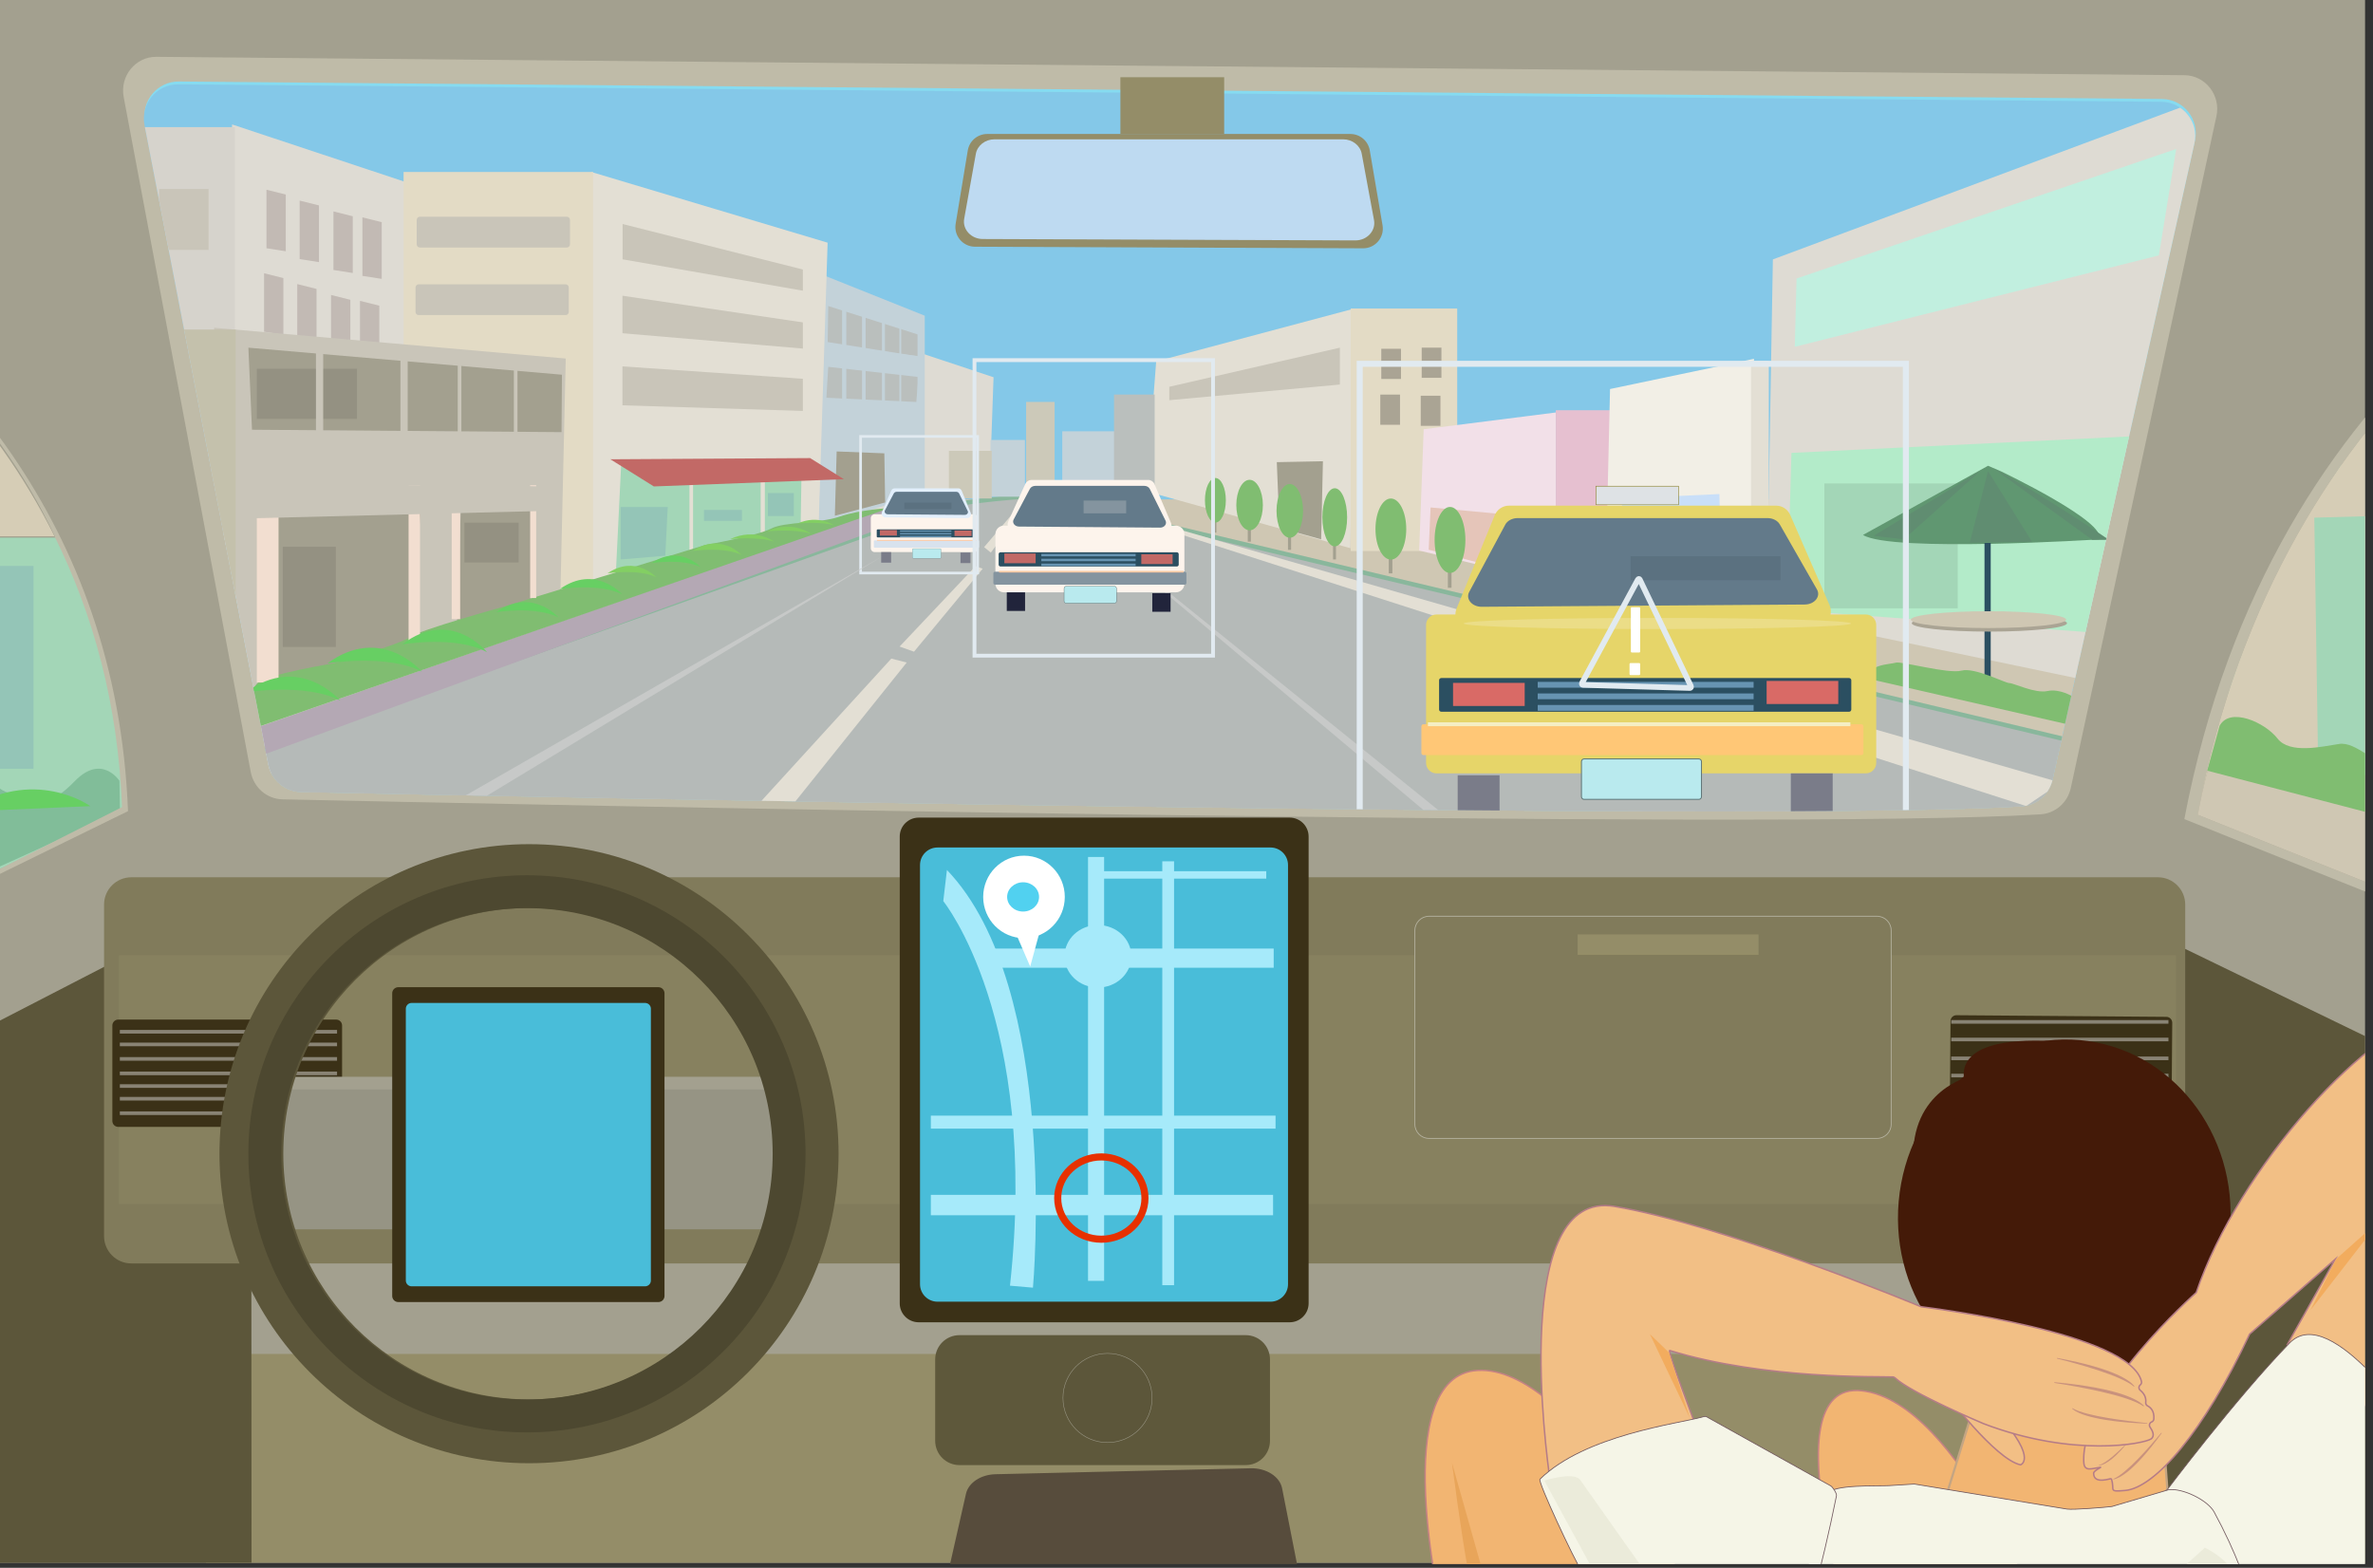 <?xml version="1.0" encoding="utf-8"?>
<!-- Generator: Adobe Illustrator 15.0.0, SVG Export Plug-In . SVG Version: 6.00 Build 0)  -->
<!DOCTYPE svg PUBLIC "-//W3C//DTD SVG 1.1//EN" "http://www.w3.org/Graphics/SVG/1.1/DTD/svg11.dtd">
<svg version="1.1" id="レイヤー_1" xmlns="http://www.w3.org/2000/svg" xmlns:xlink="http://www.w3.org/1999/xlink" x="0px"
	 y="0px" width="626.062px" height="413.655px" viewBox="-282.389 -213.183 626.062 413.655"
	 enable-background="new -282.389 -213.183 626.062 413.655" xml:space="preserve">
<rect x="-282.389" y="-213.183" width="626.062" height="413.655" fill="#333333" stroke="none"/>
<g>
	<defs>
		<rect id="SVGID_1_" x="-282.389" y="-213.183" width="626.062" height="413.655"/>
	</defs>
	<clipPath id="SVGID_2_">
		<use xlink:href="#SVGID_1_"  overflow="visible"/>
	</clipPath>
	<g clip-path="url(#SVGID_2_)">
		<rect x="-284.415" y="-238.849" fill="#A3A08F" width="625.992" height="437.985"/>
		<g>
			<defs>
				<rect id="SVGID_3_" x="-284.415" y="-238.849" width="625.992" height="437.985"/>
			</defs>
			<clipPath id="SVGID_4_">
				<use xlink:href="#SVGID_3_"  overflow="visible"/>
			</clipPath>
			<path clip-path="url(#SVGID_4_)" fill="#BFBBA8" d="M293.94-193.341l-535.074-4.85c-5.502-0.05-9.671,5.066-8.629,10.595
				l33.525,178.083c0.776,4.127,4.261,7.135,8.368,7.226c53.446,1.161,395.177,8.34,463.867,3.951
				c3.871-0.248,7.113-3.091,7.951-6.963L302.364-182.5C303.564-188.033,299.479-193.29,293.94-193.341"/>
			<path clip-path="url(#SVGID_4_)" fill="#86DBF0" d="M287.976-187.069l-523.153-4.61c-5.704-0.053-10.021,5.137-8.937,10.735
				l32.65,168.639c0.809,4.171,4.417,7.216,8.667,7.304c53.518,1.127,385.803,7.904,453.823,3.782
				c4.016-0.245,7.383-3.115,8.26-7.043l37.416-167.822C297.953-181.687,293.718-187.015,287.976-187.069"/>
			<rect x="-228.056" y="144.036" clip-path="url(#SVGID_4_)" fill="#948D68" width="486.026" height="100.626"/>
			<polygon clip-path="url(#SVGID_4_)" fill="#5C563A" points="-335.698,83.577 -216.122,21.89 -216.013,234.916 -335.417,233.423 
							"/>
			<path clip-path="url(#SVGID_4_)" fill="#A3D6B7" d="M332.075-26.982l3.277-63.715c0,0-22.408,35.258-30.043,61.304
				L332.075-26.982z"/>
			<polygon clip-path="url(#SVGID_4_)" fill="#5C563A" points="365.11,71.592 256.802,19.082 256.169,230.122 358.925,228.825 			
				"/>
			<path clip-path="url(#SVGID_4_)" fill="#817B5B" d="M-247.737,120.159h534.667c3.979,0,7.203-3.225,7.203-7.2V25.483
				c0-3.978-3.225-7.202-7.203-7.202h-534.667c-3.977,0-7.202,3.225-7.202,7.202v87.477
				C-254.938,116.935-251.713,120.159-247.737,120.159"/>
			<rect x="-251.02" y="38.851" clip-path="url(#SVGID_4_)" fill="#87815F" width="542.702" height="65.635"/>
			<path clip-path="url(#SVGID_4_)" fill="#3B3117" d="M-40.015,135.686h97.874c2.762,0,5.002-2.239,5.002-5V7.538
				c0-2.761-2.24-5-5.002-5h-97.874c-2.763,0-5.001,2.238-5.001,5v123.148C-45.016,133.447-42.778,135.686-40.015,135.686"/>
			<path clip-path="url(#SVGID_4_)" fill="#49BDD9" d="M-35.042,130.255h87.847c2.551,0,4.62-2.069,4.62-4.622V15.042
				c0-2.553-2.069-4.622-4.62-4.622h-87.847c-2.552,0-4.621,2.069-4.621,4.622v110.591
				C-39.662,128.186-37.594,130.255-35.042,130.255"/>
			<path clip-path="url(#SVGID_4_)" fill="#3B3117" d="M-251.189,84.134h57.497c0.856,0,1.555-0.697,1.555-1.554V57.374
				c0-0.854-0.699-1.553-1.555-1.553h-57.497c-0.854,0-1.555,0.699-1.555,1.553V82.58
				C-252.744,83.437-252.043,84.134-251.189,84.134"/>
			<rect x="-250.771" y="58.556" clip-path="url(#SVGID_4_)" fill="#898374" width="57.307" height="0.957"/>
			<rect x="-250.771" y="61.901" clip-path="url(#SVGID_4_)" fill="#898374" width="57.307" height="0.954"/>
			<rect x="-250.771" y="65.72" clip-path="url(#SVGID_4_)" fill="#898374" width="57.307" height="0.956"/>
			<rect x="-250.771" y="69.54" clip-path="url(#SVGID_4_)" fill="#898374" width="57.307" height="0.955"/>
			<rect x="-250.771" y="72.883" clip-path="url(#SVGID_4_)" fill="#898374" width="57.307" height="0.956"/>
			<rect x="-250.771" y="76.227" clip-path="url(#SVGID_4_)" fill="#898374" width="57.307" height="0.956"/>
			<rect x="-250.771" y="80.047" clip-path="url(#SVGID_4_)" fill="#898374" width="57.307" height="0.954"/>
			<path clip-path="url(#SVGID_4_)" fill="#3B3117" d="M233.563,82.049l55.389,0.43c0.854,0.007,1.561-0.688,1.566-1.543
				l0.188-24.27c0.008-0.854-0.687-1.558-1.541-1.565l-55.391-0.43c-0.855-0.007-1.561,0.687-1.566,1.543l-0.188,24.268
				C232.015,81.336,232.708,82.042,233.563,82.049"/>
			<rect x="232.397" y="74.113" clip-path="url(#SVGID_4_)" fill="#898374" width="57.307" height="0.956"/>
			<rect x="232.397" y="78.762" clip-path="url(#SVGID_4_)" fill="#898374" width="57.307" height="0.954"/>
			<rect x="232.397" y="70.117" clip-path="url(#SVGID_4_)" fill="#898374" width="57.307" height="0.952"/>
			<rect x="-220.099" y="70.914" clip-path="url(#SVGID_4_)" fill="#A3A08F" width="149.996" height="29.484"/>
			<rect x="-216.356" y="74.261" clip-path="url(#SVGID_4_)" fill="#969484" width="146.721" height="36.901"/>
			<path clip-path="url(#SVGID_4_)" fill="#3B3117" d="M-177.312,130.352h68.633c0.885,0,1.604-0.718,1.604-1.605V48.883
				c0-0.884-0.718-1.603-1.604-1.603h-68.633c-0.885,0-1.601,0.719-1.601,1.603v79.863
				C-178.914,129.634-178.197,130.352-177.312,130.352"/>
			<path clip-path="url(#SVGID_4_)" fill="#49BDD9" d="M-173.794,126.198h61.599c0.845,0,1.528-0.683,1.528-1.528V52.961
				c0-0.844-0.683-1.527-1.528-1.527h-61.599c-0.844,0-1.529,0.684-1.529,1.527v71.708
				C-175.323,125.515-174.638,126.198-173.794,126.198"/>
			<path clip-path="url(#SVGID_4_)" fill="#5C563A" d="M-224.486,91.21c0,45.106,36.564,81.667,81.668,81.667
				s81.666-36.561,81.666-81.667c0-45.104-36.562-81.668-81.666-81.668S-224.486,46.107-224.486,91.21 M-207.646,91.21
				c0-35.804,29.024-64.827,64.829-64.827c35.803,0,64.828,29.023,64.828,64.827c0,35.802-29.025,64.828-64.828,64.828
				C-178.623,156.038-207.646,127.012-207.646,91.21"/>
			<path clip-path="url(#SVGID_4_)" fill="#4D4830" d="M-216.866,91.246c0,40.593,32.908,73.5,73.501,73.5
				s73.502-32.907,73.502-73.5s-32.909-73.501-73.502-73.501S-216.866,50.654-216.866,91.246 M-208.192,91.246
				c0-35.804,29.024-64.827,64.827-64.827c35.803,0,64.827,29.023,64.827,64.827c0,35.802-29.024,64.827-64.827,64.827
				C-179.167,156.073-208.192,127.048-208.192,91.246"/>
			<path clip-path="url(#SVGID_4_)" fill="#817B5B" d="M94.638,87.177h118.168c2.068,0,3.748-1.678,3.748-3.746V32.306
				c0-2.068-1.68-3.746-3.748-3.746H94.638c-2.068,0-3.746,1.678-3.746,3.746v51.125C90.892,85.499,92.569,87.177,94.638,87.177"/>
			<path clip-path="url(#SVGID_4_)" fill="none" stroke="#B3B09D" stroke-width="0.226" stroke-miterlimit="10" d="M94.638,87.177
				h118.168c2.068,0,3.748-1.678,3.748-3.746V32.306c0-2.068-1.68-3.746-3.748-3.746H94.638c-2.068,0-3.746,1.678-3.746,3.746
				v51.125C90.892,85.499,92.569,87.177,94.638,87.177z"/>
			<rect x="133.831" y="33.357" clip-path="url(#SVGID_4_)" fill="#948D68" width="47.736" height="5.382"/>
			<path clip-path="url(#SVGID_4_)" fill="#A3D6B7" d="M-267.527-71.34c10.046,20.218,16.738,43.871,17.812,71.436l-83.725,41.019
				l-1.154-112.454H-267.527z"/>
			<path clip-path="url(#SVGID_4_)" fill="#D6CDB6" d="M-332.898-144.342c24.037,16.658,48.779,40.234,64.894,72.663h-62.541
				C-330.545-71.678-343.318-151.564-332.898-144.342"/>
			<path clip-path="url(#SVGID_4_)" fill="#81BD99" d="M-250.879-7.18c0,0-4.653-7.177-11.704,0.015
				c-7.053,7.19-7.164,4.062-15.025,3.62c-7.861-0.442-3.987-7.007-16.804,1.164c-12.817,8.168-9.089-0.465-11.798,0.163
				c-2.712,0.628-9.292,1.391-14.581,3.134c-5.288,1.74-12.689-2.653-15.644,0.067c-2.953,2.717,5.903,36.28,5.903,36.28
				l79.803-36.221L-250.879-7.18z"/>
			<path clip-path="url(#SVGID_4_)" fill="#BFBBA8" d="M297.337,1.793l65.557,26.251v2.519L293.897,2.937
				c11.562-60.642,39.344-101.393,68.996-128.558v3.342C334.615-95.666,308.398-56.227,297.337,1.793"/>
			<path clip-path="url(#SVGID_4_)" fill="#D6CDB6" d="M303.993-18.325C300.718-16.92,297.442,1.8,297.442,1.8l65.451,26.199v0.045
				L297.337,1.793c11.062-58.021,37.278-97.459,65.557-124.072V-6.296L303.993-18.325z"/>
			<path clip-path="url(#SVGID_4_)" fill="#CFC7B3" d="M303.993-18.325l58.9,12.029v34.295L297.442,1.8
				C297.442,1.8,300.718-16.92,303.993-18.325"/>
		</g>
		<g>
			<defs>
				<path id="SVGID_5_" d="M-244.265-180.195l32.649,168.685c0.808,4.176,4.418,7.218,8.667,7.309
					c53.518,1.127,385.803,7.907,453.825,3.781c4.016-0.244,7.382-3.117,8.258-7.044l37.416-167.869
					c1.251-5.606-2.982-10.938-8.725-10.988l-523.155-4.613c-0.026,0-0.055,0-0.082,0
					C-241.073-190.935-245.346-185.769-244.265-180.195"/>
			</defs>
			<clipPath id="SVGID_6_">
				<use xlink:href="#SVGID_5_"  overflow="visible"/>
			</clipPath>
			<path clip-path="url(#SVGID_6_)" fill="#84C8E8" d="M299.937-201.264l-555.292-5.279l36.792,204.918
				c0,0,423.367,9.937,476.453,3.724L299.937-201.264z"/>
			<rect x="-215.096" y="-81.42" clip-path="url(#SVGID_6_)" fill="#CFC7B3" width="495.042" height="99.934"/>
			<polygon clip-path="url(#SVGID_6_)" fill="#DEDBD3" points="-21.171,-87.865 -20.264,-113.654 -221.158,-180.353 
				-224.754,-3.377 			"/>
			<path clip-path="url(#SVGID_6_)" fill="#B5BAB8" d="M277.479-14.565L-6.843-82.121c-3.03-0.692-23.083,1.465-25.976,2.575
				l-166.765,59.28C-247.345-4.85-210.602,7.147-194.192,7.37l467.962,6.344c5.939,0.081,11.371-3.183,13.86-8.327
				C291.603-2.829,286.704-12.46,277.479-14.565"/>
			<path clip-path="url(#SVGID_6_)" fill="none" stroke="#89B79C" stroke-width="1.17" stroke-miterlimit="10" d="M277.479-14.565
				L-6.843-82.121c-3.03-0.692-23.083,1.465-25.976,2.575l-166.765,59.28C-247.345-4.85-210.602,7.147-194.192,7.37l467.962,6.344
				c5.939,0.081,11.371-3.183,13.86-8.327C291.603-2.829,286.704-12.46,277.479-14.565z"/>
			<polygon clip-path="url(#SVGID_6_)" fill="#C7C9C8" points="-0.969,-78.638 103.849,9.525 107.769,9.198 			"/>
			<polygon clip-path="url(#SVGID_6_)" fill="#E3DFD4" points="261.267,-6.688 -5.44,-83.292 252.159,-0.515 			"/>
			<polygon clip-path="url(#SVGID_6_)" fill="#E3DFD4" points="20.041,-83.556 73.888,-68.546 74.669,-131.712 22.642,-117.832 			
				"/>
			<polygon clip-path="url(#SVGID_6_)" fill="#A3A08F" points="66.167,-70.887 66.634,-91.486 54.466,-91.25 55.169,-73.929 			"/>
			<rect x="73.966" y="-131.771" clip-path="url(#SVGID_6_)" fill="#E3DBC5" width="28.096" height="63.973"/>
			<rect x="92.696" y="-121.453" clip-path="url(#SVGID_6_)" fill="#AAA494" width="5.203" height="7.959"/>
			<rect x="82.032" y="-121.159" clip-path="url(#SVGID_6_)" fill="#AAA494" width="5.201" height="7.96"/>
			<rect x="81.771" y="-109.072" clip-path="url(#SVGID_6_)" fill="#AAA494" width="5.202" height="7.96"/>
			<rect x="92.438" y="-108.776" clip-path="url(#SVGID_6_)" fill="#AAA494" width="5.201" height="7.958"/>
			<polygon clip-path="url(#SVGID_6_)" fill="#C9C5B9" points="71.105,-121.453 26.103,-111.135 26.103,-107.598 71.105,-111.724 
							"/>
			<polygon clip-path="url(#SVGID_6_)" fill="#F2E0E8" points="93.218,-99.933 92.032,-67.929 128.075,-59.25 128.075,-104.354 			
				"/>
			<rect x="128.075" y="-104.945" clip-path="url(#SVGID_6_)" fill="#E6C0D0" width="15.088" height="46.579"/>
			<polygon clip-path="url(#SVGID_6_)" fill="#DEDBD3" points="185.343,-144.741 183.714,-51.29 266.296,-34.063 303.212,-188.674 
							"/>
			<polygon clip-path="url(#SVGID_6_)" fill="#B3EBC9" points="189.069,-52.262 190.239,-93.691 281.501,-98.139 268.397,-46.409 
							"/>
			<rect x="198.935" y="-85.636" clip-path="url(#SVGID_6_)" fill="#A3D6B7" width="35.18" height="32.951"/>
			<polygon clip-path="url(#SVGID_6_)" fill="#C1EFDF" points="291.747,-173.878 191.594,-139.703 191.126,-121.68 
				287.173,-145.799 			"/>
			<polygon clip-path="url(#SVGID_6_)" fill="#F2EFE6" points="180.362,-118.506 179.582,-49.523 141.081,-54.829 142.382,-110.545 
							"/>
			<rect x="179.582" y="-117.915" clip-path="url(#SVGID_6_)" fill="#E3DFD4" width="4.685" height="66.625"/>
			<polygon clip-path="url(#SVGID_6_)" fill="#E5C5B9" points="123.133,-60.726 123.653,-76.642 95.036,-79.296 94.542,-68.142 			
				"/>
			<polygon clip-path="url(#SVGID_6_)" fill="#E3DFD4" points="-87.849,5.068 -47.232,-39.42 -43.177,-38.378 -79.684,7.166 			"/>
			<polygon clip-path="url(#SVGID_6_)" fill="#E3DFD4" points="-45.049,-42.598 -25.018,-63.807 -23.131,-63.134 -41.25,-41.24 			
				"/>
			<polygon clip-path="url(#SVGID_6_)" fill="#E3DFD4" points="-22.755,-68.836 -11.242,-82.367 -10.365,-81.641 -20.986,-67.377 
							"/>
			<polygon clip-path="url(#SVGID_6_)" fill="#C9DFF8" points="171.234,-82.825 171.937,-51.927 146.03,-54.115 145.495,-81.655 			
				"/>
			<path clip-path="url(#SVGID_6_)" fill="#609771" d="M245.388-88.891c0,0,28.55,13.571,25.975,18.018
				c0,0-54.754,3.511-62.242-1.168l32.992-18.254L245.388-88.891z"/>
			<rect x="241.177" y="-69.937" clip-path="url(#SVGID_6_)" fill="#2B4F61" width="1.639" height="36.271"/>
			<polygon clip-path="url(#SVGID_6_)" fill="#608D71" points="242.112,-88.891 237.306,-70.01 253.706,-70.254 			"/>
			<path clip-path="url(#SVGID_6_)" fill="#608D71" d="M243.914-89.345l25.7,18.602h4.407
				C274.021-70.743,256.014-83.013,243.914-89.345"/>
			<polygon clip-path="url(#SVGID_6_)" fill="#608D71" points="240,-88.856 219.882,-70.874 211.927,-71.809 			"/>
			<path clip-path="url(#SVGID_6_)" fill="#AAA494" d="M221.989-48.759c0,1.227,9.166,2.222,20.474,2.222
				c11.309,0,20.477-0.995,20.477-2.222c0-1.229-9.168-2.225-20.477-2.225C231.155-50.983,221.989-49.988,221.989-48.759"/>
			<path clip-path="url(#SVGID_6_)" fill="#CFC7B3" d="M221.755-49.696c0,1.228,9.166,2.224,20.475,2.224s20.477-0.996,20.477-2.224
				c0-1.227-9.168-2.222-20.477-2.222S221.755-50.923,221.755-49.696"/>
			<path clip-path="url(#SVGID_6_)" fill="#80BD71" d="M211.46-33.9l53.117,12.167l-0.104-7.645c0,0-3.406-2.182-6.682-1.481
				c-3.276,0.704-8.895-2.105-10.063-2.105s-9.126-4.213-12.636-3.276s-15.912-2.573-17.316-2.105
				C216.372-37.88,209.353-37.88,211.46-33.9"/>
			<polygon clip-path="url(#SVGID_6_)" fill="#B4A8B4" points="-45.655,-80.144 -219.168,-19.654 -217.77,-12.264 -46.929,-74.891 
							"/>
			<rect x="-2.13" y="-99.394" clip-path="url(#SVGID_6_)" fill="#C3D2D9" width="14.487" height="16.871"/>
			<rect x="-11.667" y="-107.13" clip-path="url(#SVGID_6_)" fill="#CCC9B9" width="7.515" height="24.04"/>
			<rect x="-21.06" y="-97.098" clip-path="url(#SVGID_6_)" fill="#C3D2D9" width="9.073" height="14.964"/>
			<polygon clip-path="url(#SVGID_6_)" fill="#C3D2D9" points="-38.412,-129.891 -38.412,-83.09 -66.476,-74.315 -64.678,-140.396 
							"/>
			<polygon clip-path="url(#SVGID_6_)" fill="#E3DFD4" points="-64.041,-149.153 -66.429,-74.336 -126.921,-53.798 
				-126.284,-167.778 			"/>
			<rect x="-175.916" y="-167.803" clip-path="url(#SVGID_6_)" fill="#E3DBC5" width="49.985" height="113.658"/>
			<path clip-path="url(#SVGID_6_)" fill="#C9C5B9" d="M-171.622-147.88h38.78c0.457,0,0.828-0.37,0.828-0.826v-6.466
				c0-0.455-0.371-0.825-0.828-0.825h-38.78c-0.454,0-0.825,0.371-0.825,0.825v6.466C-172.447-148.25-172.076-147.88-171.622-147.88
				"/>
			<path clip-path="url(#SVGID_6_)" fill="#C9C5B9" d="M-171.941-130.051h38.783c0.453,0,0.825-0.371,0.825-0.823v-6.468
				c0-0.455-0.372-0.826-0.825-0.826h-38.783c-0.453,0-0.824,0.372-0.824,0.826v6.468
				C-172.765-130.422-172.394-130.051-171.941-130.051"/>
			<polygon clip-path="url(#SVGID_6_)" fill="#C9C5B9" points="-68.976,-141.67 -118.165,-154.086 -118.233,-144.779 
				-68.34,-136.098 			"/>
			<polygon clip-path="url(#SVGID_6_)" fill="#C9C5B9" points="-69.612,-127.98 -120.234,-135.462 -120.234,-125.433 
				-69.612,-121.135 			"/>
			<rect x="-247.345" y="-179.636" clip-path="url(#SVGID_6_)" fill="#D6D3CC" width="26.904" height="110.953"/>
			<polygon clip-path="url(#SVGID_6_)" fill="#C2BAB4" points="-186.775,-140.396 -181.68,-139.601 -181.68,-154.564 
				-186.775,-155.838 			"/>
			<polygon clip-path="url(#SVGID_6_)" fill="#C2BAB4" points="-187.412,-118.361 -182.316,-117.565 -182.316,-132.53 
				-187.412,-133.803 			"/>
			<polygon clip-path="url(#SVGID_6_)" fill="#C2BAB4" points="-194.415,-141.953 -189.32,-141.157 -189.32,-156.121 
				-194.415,-157.395 			"/>
			<polygon clip-path="url(#SVGID_6_)" fill="#C2BAB4" points="-195.052,-119.92 -189.958,-119.121 -189.958,-134.086 
				-195.052,-135.362 			"/>
			<polygon clip-path="url(#SVGID_6_)" fill="#C2BAB4" points="-203.329,-144.82 -198.236,-144.026 -198.236,-158.987 
				-203.329,-160.26 			"/>
			<polygon clip-path="url(#SVGID_6_)" fill="#C2BAB4" points="-203.966,-122.782 -198.873,-121.988 -198.873,-136.952 
				-203.966,-138.226 			"/>
			<polygon clip-path="url(#SVGID_6_)" fill="#C2BAB4" points="-212.084,-147.685 -206.991,-146.888 -206.991,-161.852 
				-212.084,-163.126 			"/>
			<polygon clip-path="url(#SVGID_6_)" fill="#C2BAB4" points="-212.721,-125.649 -207.627,-124.854 -207.627,-139.819 
				-212.721,-141.091 			"/>
			<polygon clip-path="url(#SVGID_6_)" fill="#C9C5B9" points="-133.127,-118.588 -134.619,-53.163 -228.799,-25.053 
				-225.892,-126.708 			"/>
			<polygon clip-path="url(#SVGID_6_)" fill="#A3A08F" points="-142.553,-52.57 -141.248,-82.285 -160.668,-83.249 
				-161.884,-46.639 			"/>
			<polygon clip-path="url(#SVGID_6_)" fill="#A3A08F" points="-174.053,-41.838 -171.173,-82.161 -210.272,-84.363 
				-213.04,-31.488 			"/>
			<rect x="-240.42" y="-163.32" clip-path="url(#SVGID_6_)" fill="#C9C5B9" width="13.052" height="16.079"/>
			<polygon clip-path="url(#SVGID_6_)" fill="#C9C5B9" points="-69.963,-111.264 -69.963,-104.738 -120.872,-106.331 
				-120.521,-116.678 -69.612,-113.177 			"/>
			<polygon clip-path="url(#SVGID_6_)" fill="#A3D6B7" points="-70.885,-90.89 -71.195,-72.243 -120.261,-54.694 -118.483,-91.207 
							"/>
			<rect x="-81.71" y="-90.411" clip-path="url(#SVGID_6_)" fill="#E3DFD4" width="1.114" height="21.808"/>
			<rect x="-100.495" y="-88.502" clip-path="url(#SVGID_6_)" fill="#E3DFD4" width="0.955" height="26.265"/>
			<path clip-path="url(#SVGID_6_)" fill="#80BD71" d="M-47.717-79.131c0,0-7.569,0.339-13.139,2.248
				c-5.572,1.912-14.487,1.273-18.148,3.184c-3.662,1.912-17.352,4.3-17.352,4.3l-20.695,6.367l-32.313,9.869
				c0,0-22.448,6.209-24.993,8.119c-2.547,1.91-19.898,6.845-19.898,6.845s-17.669,2.866-20.216,5.254
				c-2.546,2.385-4.617,13.211-4.617,13.211L-47.717-79.131z"/>
			<path clip-path="url(#SVGID_6_)" fill="#67CF63" d="M-135.038-50.298c0,0-7.04-8.024-16.414-1.386
				C-151.451-51.683-141.089-53.323-135.038-50.298"/>
			<path clip-path="url(#SVGID_6_)" fill="#67CF63" d="M-171.086-35.985c0,0-10.686-12.603-24.921-2.175
				C-196.007-38.16-180.27-40.736-171.086-35.985"/>
			<path clip-path="url(#SVGID_6_)" fill="#67CF63" d="M-118.258-56.38c0,0-7.04-8.026-16.413-1.387
				C-134.671-57.766-124.308-59.404-118.258-56.38"/>
			<path clip-path="url(#SVGID_6_)" fill="#83CF63" d="M-86.773-66.779c0,0-5.508-6.015-12.847-1.039
				C-99.62-67.818-91.506-69.045-86.773-66.779"/>
			<path clip-path="url(#SVGID_6_)" fill="#83CF63" d="M-78.208-70.29c0,0-4.95-3.768-11.541-0.651
				C-89.75-70.941-82.461-71.71-78.208-70.29"/>
			<rect x="-235.007" y="-126.231" clip-path="url(#SVGID_6_)" fill="#C4C1AC" width="14.803" height="104.589"/>
			<rect x="-214.632" y="-82.93" clip-path="url(#SVGID_6_)" fill="#F2DED0" width="5.732" height="49.825"/>
			<path clip-path="url(#SVGID_6_)" fill="#67CF63" d="M-192.622-28.344c0,0-10.686-12.604-24.919-2.175
				C-217.541-30.52-201.805-33.094-192.622-28.344"/>
			<rect x="-174.596" y="-85.079" clip-path="url(#SVGID_6_)" fill="#F2DED0" width="3.023" height="41.069"/>
			<rect x="-163.215" y="-84.841" clip-path="url(#SVGID_6_)" fill="#F2DED0" width="2.229" height="35.021"/>
			<rect x="-142.521" y="-85.159" clip-path="url(#SVGID_6_)" fill="#F2DED0" width="1.594" height="29.768"/>
			<polygon clip-path="url(#SVGID_6_)" fill="#C9C5B9" points="-217.178,-76.405 -135.198,-78.473 -135.356,-84.841 
				-216.859,-85.479 			"/>
			<path clip-path="url(#SVGID_6_)" fill="#67CF63" d="M-153.894-41.116c0,0-9.594-11.89-22.373-2.052
				C-176.267-43.168-162.14-45.598-153.894-41.116"/>
			<rect x="-207.787" y="-68.922" clip-path="url(#SVGID_6_)" fill="#949182" width="14.009" height="26.424"/>
			<rect x="-159.871" y="-75.289" clip-path="url(#SVGID_6_)" fill="#949182" width="14.326" height="10.506"/>
			<polygon clip-path="url(#SVGID_6_)" fill="#A3A08F" points="-215.904,-99.803 -134.241,-99.166 -134.133,-114.32 
				-216.859,-121.453 			"/>
			<rect x="-214.632" y="-115.881" clip-path="url(#SVGID_6_)" fill="#949182" width="26.426" height="13.211"/>
			<rect x="-176.745" y="-118.748" clip-path="url(#SVGID_6_)" fill="#C9C5B9" width="1.912" height="20.854"/>
			<rect x="-199.031" y="-122.091" clip-path="url(#SVGID_6_)" fill="#C9C5B9" width="1.91" height="24.038"/>
			<rect x="-161.623" y="-118.112" clip-path="url(#SVGID_6_)" fill="#C9C5B9" width="0.955" height="20.218"/>
			<rect x="-146.819" y="-115.723" clip-path="url(#SVGID_6_)" fill="#C9C5B9" width="0.955" height="17.353"/>
			<polygon clip-path="url(#SVGID_6_)" fill="#94C5B7" points="-118.643,-65.579 -106.861,-66.557 -106.226,-79.429 
				-118.643,-79.429 			"/>
			<path clip-path="url(#SVGID_6_)" fill="#83CF63" d="M-109.25-60.888c0,0-5.508-6.015-12.847-1.039
				C-122.097-61.927-113.985-63.156-109.25-60.888"/>
			<path clip-path="url(#SVGID_6_)" fill="#67CF63" d="M-97.597-63.594c0,0-5.51-6.015-12.847-1.039
				C-110.444-64.633-102.332-65.862-97.597-63.594"/>
			<rect x="-96.675" y="-78.632" clip-path="url(#SVGID_6_)" fill="#94C5B7" width="10.028" height="2.864"/>
			<rect x="-79.8" y="-83.09" clip-path="url(#SVGID_6_)" fill="#94C5B7" width="6.846" height="6.049"/>
			<rect x="-70.568" y="-144.695" clip-path="url(#SVGID_6_)" fill="#E3DFD4" width="3.82" height="42.025"/>
			<rect x="-121.347" y="-157.748" clip-path="url(#SVGID_6_)" fill="#E3DFD4" width="3.183" height="53.168"/>
			<polygon clip-path="url(#SVGID_6_)" fill="#BABFBD" points="-39.845,-124.814 -63.874,-132.437 -64.041,-121.935 
				-40.014,-119.225 			"/>
			<polygon clip-path="url(#SVGID_6_)" fill="#BABFBD" points="-40.004,-114.927 -63.861,-116.678 -64.36,-108.243 
				-40.641,-107.126 			"/>
			<polygon clip-path="url(#SVGID_6_)" fill="#A3A08F" points="-48.863,-80.611 -49.078,-93.574 -61.654,-94.073 -62.132,-77.11 			
				"/>
			<rect x="-40.322" y="-128.138" clip-path="url(#SVGID_6_)" fill="#C3D2D9" width="1.114" height="22.125"/>
			<rect x="-45.099" y="-130.685" clip-path="url(#SVGID_6_)" fill="#C3D2D9" width="0.478" height="24.672"/>
			<rect x="-49.714" y="-131.324" clip-path="url(#SVGID_6_)" fill="#C3D2D9" width="0.797" height="24.993"/>
			<rect x="-54.969" y="-132.278" clip-path="url(#SVGID_6_)" fill="#C3D2D9" width="0.956" height="26.265"/>
			<rect x="-60.219" y="-136.098" clip-path="url(#SVGID_6_)" fill="#C3D2D9" width="1.112" height="30.723"/>
			<rect x="-32.044" y="-94.233" clip-path="url(#SVGID_6_)" fill="#CCC9B9" width="11.303" height="12.576"/>
			<rect x="11.521" y="-109.095" clip-path="url(#SVGID_6_)" fill="#BABFBD" width="10.717" height="27.381"/>
			<rect x="84.003" y="-67.017" clip-path="url(#SVGID_6_)" fill="#A3A08F" width="0.954" height="5.101"/>
			<path clip-path="url(#SVGID_6_)" fill="#80BD71" d="M80.5-73.597c0,4.452,1.818,8.061,4.06,8.061
				c2.242,0,4.059-3.608,4.059-8.061s-1.816-8.059-4.059-8.059C82.318-81.656,80.5-78.05,80.5-73.597"/>
			<rect x="99.603" y="-63.606" clip-path="url(#SVGID_6_)" fill="#A3A08F" width="0.954" height="5.509"/>
			<path clip-path="url(#SVGID_6_)" fill="#80BD71" d="M96.1-70.718c0,4.81,1.817,8.71,4.06,8.71s4.062-3.901,4.062-8.71
				c0-4.811-1.819-8.711-4.062-8.711S96.1-75.529,96.1-70.718"/>
			<rect x="69.308" y="-70.431" clip-path="url(#SVGID_6_)" fill="#A3A08F" width="0.768" height="4.852"/>
			<path clip-path="url(#SVGID_6_)" fill="#80BD71" d="M66.491-76.694c0,4.237,1.463,7.671,3.266,7.671
				c1.801,0,3.262-3.435,3.262-7.671c0-4.235-1.461-7.669-3.262-7.669C67.954-84.363,66.491-80.929,66.491-76.694"/>
			<rect x="57.416" y="-72.608" clip-path="url(#SVGID_6_)" fill="#A3A08F" width="0.823" height="4.482"/>
			<path clip-path="url(#SVGID_6_)" fill="#80BD71" d="M54.392-78.391c0,3.912,1.568,7.085,3.503,7.085s3.502-3.173,3.502-7.085
				c0-3.915-1.567-7.088-3.502-7.088S54.392-82.306,54.392-78.391"/>
			<rect x="46.809" y="-74.492" clip-path="url(#SVGID_6_)" fill="#A3A08F" width="0.825" height="4.216"/>
			<path clip-path="url(#SVGID_6_)" fill="#80BD71" d="M43.784-79.93c0,3.681,1.57,6.663,3.504,6.663
				c1.936,0,3.504-2.982,3.504-6.663c0-3.68-1.568-6.66-3.504-6.66C45.354-86.591,43.784-83.611,43.784-79.93"/>
			<rect x="37.886" y="-76.386" clip-path="url(#SVGID_6_)" fill="#A3A08F" width="0.652" height="3.721"/>
			<path clip-path="url(#SVGID_6_)" fill="#80BD71" d="M35.51-81.189c0,3.251,1.233,5.883,2.756,5.883s2.756-2.631,2.756-5.883
				c0-3.248-1.233-5.881-2.756-5.881S35.51-84.437,35.51-81.189"/>
			<path clip-path="url(#SVGID_6_)" fill="#FDF4EC" d="M-17.52-56.904h45.353c1.244,0,2.254-1.01,2.254-2.253v-13.092
				c0-1.245-1.01-2.255-2.254-2.255H-17.52c-1.246,0-2.253,1.011-2.253,2.255v13.092C-19.773-57.914-18.765-56.904-17.52-56.904"/>
			<path clip-path="url(#SVGID_6_)" fill="#FDF4EC" d="M-14.788-73.064l39.691,0.349c1.283,0.011,2.158-1.288,1.659-2.465
				l-4.379-10.295c-0.28-0.658-0.927-1.083-1.64-1.083h-30.803c-0.701,0-1.335,0.408-1.626,1.043l-4.513,9.946
				C-16.927-74.404-16.076-73.077-14.788-73.064"/>
			<path clip-path="url(#SVGID_6_)" fill="#637A8A" d="M-13.552-74.254l37.219,0.283c1.121,0.009,1.886-0.964,1.449-1.843
				l-4.16-8.369c-0.242-0.49-0.807-0.81-1.432-0.81H-9.252c-0.613,0-1.167,0.306-1.42,0.781l-4.288,8.087
				C-15.422-75.252-14.677-74.259-13.552-74.254"/>
			<path clip-path="url(#SVGID_6_)" fill="#2B4F61" d="M-18.438-63.729h46.545c0.266,0,0.481-0.215,0.481-0.479v-2.778
				c0-0.264-0.216-0.478-0.481-0.478h-46.545c-0.264,0-0.478,0.214-0.478,0.478v2.778C-18.916-63.945-18.703-63.729-18.438-63.729"
				/>
			<path clip-path="url(#SVGID_6_)" fill="#84949F" d="M-19.874-58.929h50.06c0.24,0,0.434-0.197,0.434-0.439v-2.538
				c0-0.242-0.193-0.437-0.434-0.437h-50.06c-0.241,0-0.438,0.195-0.438,0.437v2.538C-20.312-59.126-20.115-58.929-19.874-58.929"/>
			<path clip-path="url(#SVGID_6_)" fill="#B9EAEE" d="M-1.078-54.023h12.682c0.318,0,0.577-0.255,0.577-0.573v-3.332
				c0-0.317-0.259-0.575-0.577-0.575H-1.078c-0.319,0-0.575,0.258-0.575,0.575v3.332C-1.653-54.279-1.396-54.023-1.078-54.023"/>
			<path clip-path="url(#SVGID_6_)" fill="none" stroke="#5D7577" stroke-width="0.107" stroke-miterlimit="10" d="M-1.078-54.023
				h12.682c0.318,0,0.577-0.255,0.577-0.573v-3.332c0-0.317-0.259-0.575-0.577-0.575H-1.078c-0.319,0-0.575,0.258-0.575,0.575v3.332
				C-1.653-54.279-1.396-54.023-1.078-54.023z"/>
			<rect x="21.616" y="-56.689" clip-path="url(#SVGID_6_)" fill="#21243B" width="4.825" height="4.907"/>
			<rect x="-16.773" y="-56.904" clip-path="url(#SVGID_6_)" fill="#21243B" width="4.827" height="4.908"/>
			<rect x="-18.809" y="-62.555" clip-path="url(#SVGID_6_)" fill="#FFCAA3" width="48.681" height="0.425"/>
			<rect x="-7.657" y="-67.037" clip-path="url(#SVGID_6_)" fill="#6794B2" width="24.877" height="0.64"/>
			<rect x="-7.657" y="-65.758" clip-path="url(#SVGID_6_)" fill="#6794B2" width="24.877" height="0.642"/>
			<rect x="-7.657" y="-64.475" clip-path="url(#SVGID_6_)" fill="#6794B2" width="24.877" height="0.639"/>
			<rect x="18.719" y="-66.929" clip-path="url(#SVGID_6_)" fill="#C26966" width="8.258" height="2.56"/>
			<rect x="-17.415" y="-67.143" clip-path="url(#SVGID_6_)" fill="#C26966" width="8.255" height="2.56"/>
			<rect x="3.497" y="-81.103" clip-path="url(#SVGID_6_)" fill="#84949F" width="11.231" height="3.371"/>
			<path clip-path="url(#SVGID_6_)" fill="#FDF4EC" d="M-51.63-67.517h26.248c0.56,0,1.015-0.454,1.015-1.016v-7.949
				c0-0.562-0.455-1.017-1.015-1.017H-51.63c-0.561,0-1.016,0.454-1.016,1.017v7.949C-52.646-67.971-52.191-67.517-51.63-67.517"/>
			<path clip-path="url(#SVGID_6_)" fill="#E2EFFC" d="M-48.828-76.682l21.636,0.199c0.698,0.005,1.177-0.731,0.905-1.398
				l-2.389-5.839c-0.151-0.372-0.505-0.615-0.896-0.615h-16.789c-0.38,0-0.728,0.23-0.886,0.593l-2.461,5.64
				C-49.996-77.439-49.531-76.689-48.828-76.682"/>
			<path clip-path="url(#SVGID_6_)" fill="#637A8A" d="M-48.156-77.495l20.288,0.157c0.611,0.005,1.03-0.531,0.79-1.02l-2.266-4.623
				c-0.132-0.271-0.442-0.447-0.782-0.447h-15.686c-0.335,0-0.637,0.168-0.775,0.431l-2.336,4.469
				C-49.176-78.046-48.771-77.499-48.156-77.495"/>
			<path clip-path="url(#SVGID_6_)" fill="#2B4F61" d="M-50.865-71.388h25.462c0.12,0,0.216-0.096,0.216-0.215v-1.688
				c0-0.117-0.096-0.215-0.216-0.215h-25.462c-0.118,0-0.215,0.098-0.215,0.215v1.688C-51.08-71.485-50.983-71.388-50.865-71.388"/>
			<path clip-path="url(#SVGID_6_)" fill="#D8E2ED" d="M-51.643-68.666h27.371c0.109,0,0.198-0.09,0.198-0.197v-1.542
				c0-0.109-0.089-0.197-0.198-0.197h-27.371c-0.108,0-0.197,0.088-0.197,0.197v1.542C-51.84-68.756-51.751-68.666-51.643-68.666"/>
			<path clip-path="url(#SVGID_6_)" fill="#B9EAEE" d="M-41.411-65.883h7.023c0.142,0,0.259-0.117,0.259-0.261v-2.022
				c0-0.144-0.117-0.259-0.259-0.259h-7.023c-0.142,0-0.258,0.115-0.258,0.259v2.022C-41.668-66-41.553-65.883-41.411-65.883"/>
			<path clip-path="url(#SVGID_6_)" fill="none" stroke="#5D7577" stroke-width="0.059" stroke-miterlimit="10" d="M-41.411-65.883
				h7.023c0.142,0,0.259-0.117,0.259-0.261v-2.022c0-0.144-0.117-0.259-0.259-0.259h-7.023c-0.142,0-0.258,0.115-0.258,0.259v2.022
				C-41.668-66-41.553-65.883-41.411-65.883z"/>
			<rect x="-28.986" y="-67.397" clip-path="url(#SVGID_6_)" fill="#7A7C89" width="2.632" height="2.783"/>
			<rect x="-49.911" y="-67.517" clip-path="url(#SVGID_6_)" fill="#7A7C89" width="2.629" height="2.784"/>
			<rect x="-51.021" y="-70.724" clip-path="url(#SVGID_6_)" fill="#FFCAA3" width="26.536" height="0.242"/>
			<rect x="-44.942" y="-73.265" clip-path="url(#SVGID_6_)" fill="#6794B2" width="13.56" height="0.364"/>
			<rect x="-44.942" y="-72.537" clip-path="url(#SVGID_6_)" fill="#6794B2" width="13.56" height="0.363"/>
			<rect x="-44.942" y="-71.811" clip-path="url(#SVGID_6_)" fill="#6794B2" width="13.56" height="0.362"/>
			<rect x="-30.564" y="-73.205" clip-path="url(#SVGID_6_)" fill="#C26966" width="4.501" height="1.453"/>
			<rect x="-50.261" y="-73.325" clip-path="url(#SVGID_6_)" fill="#C26966" width="4.5" height="1.452"/>
			<rect x="-43.806" y="-80.577" clip-path="url(#SVGID_6_)" fill="#5B7180" width="12.439" height="1.683"/>
			
				<rect x="-25.295" y="-118.165" clip-path="url(#SVGID_6_)" fill="none" stroke="#E1EAF0" stroke-width="1.01" stroke-miterlimit="10" width="62.939" height="77.975"/>
			
				<rect x="76.341" y="-117.197" clip-path="url(#SVGID_6_)" fill="none" stroke="#E1EAF0" stroke-width="1.592" stroke-miterlimit="10" width="144.095" height="126.048"/>
			<path clip-path="url(#SVGID_6_)" fill="#E6D569" d="M209.854-9.136H96.602c-1.521,0-2.757-1.234-2.757-2.758v-36.406
				c0-1.524,1.236-2.759,2.757-2.759h113.251c1.523,0,2.758,1.235,2.758,2.759v36.406C212.61-10.371,211.376-9.136,209.854-9.136"/>
			<path clip-path="url(#SVGID_6_)" fill="#E6D569" d="M196.583-47.633l-90.875,0.836c-2.938,0.025-4.939-3.073-3.795-5.873
				l10.025-24.524c0.639-1.563,2.119-2.577,3.76-2.577h70.516c1.604,0,3.061,0.971,3.721,2.486l10.332,23.688
				C201.479-50.814,199.534-47.661,196.583-47.633"/>
			<path clip-path="url(#SVGID_6_)" fill="#637A8A" d="M193.757-53.687l-85.215,0.598c-2.566,0.019-4.318-2.047-3.316-3.913
				l9.519-17.769c0.557-1.042,1.851-1.72,3.284-1.72h65.881c1.402,0,2.676,0.65,3.252,1.659l9.814,17.169
				C198.035-55.807,196.333-53.705,193.757-53.687"/>
			<path clip-path="url(#SVGID_6_)" fill="#2B4F61" d="M205.448-25.398H97.868c-0.324,0-0.588-0.262-0.588-0.586v-7.72
				c0-0.324,0.264-0.587,0.588-0.587h107.58c0.323,0,0.586,0.263,0.586,0.587v7.72C206.034-25.66,205.771-25.398,205.448-25.398"/>
			<path clip-path="url(#SVGID_6_)" fill="#FFC776" d="M208.69-13.965H93.152c-0.296,0-0.536-0.238-0.536-0.535v-7.06
				c0-0.296,0.24-0.534,0.536-0.534H208.69c0.295,0,0.535,0.238,0.535,0.534v7.06C209.226-14.203,208.985-13.965,208.69-13.965"/>
			<path clip-path="url(#SVGID_6_)" fill="#B9EAEE" d="M165.806-2.276h-30.262c-0.387,0-0.702-0.313-0.702-0.703v-9.265
				c0-0.389,0.315-0.703,0.702-0.703h30.262c0.391,0,0.703,0.314,0.703,0.703v9.265C166.509-2.59,166.196-2.276,165.806-2.276"/>
			<path clip-path="url(#SVGID_6_)" fill="none" stroke="#5D7577" stroke-width="0.25" stroke-miterlimit="10" d="M165.806-2.276
				h-30.262c-0.387,0-0.702-0.313-0.702-0.703v-9.265c0-0.389,0.315-0.703,0.702-0.703h30.262c0.391,0,0.703,0.314,0.703,0.703
				v9.265C166.509-2.59,166.196-2.276,165.806-2.276z"/>
			<rect x="102.19" y="-8.628" clip-path="url(#SVGID_6_)" fill="#7A7C89" width="11.048" height="11.688"/>
			<rect x="190.078" y="-9.136" clip-path="url(#SVGID_6_)" fill="#7A7C89" width="11.048" height="11.688"/>
			<rect x="94.335" y="-22.602" clip-path="url(#SVGID_6_)" fill="#F5EEC3" width="111.453" height="1.016"/>
			<rect x="123.304" y="-33.274" clip-path="url(#SVGID_6_)" fill="#6794B2" width="56.955" height="1.525"/>
			<rect x="123.304" y="-30.225" clip-path="url(#SVGID_6_)" fill="#6794B2" width="56.955" height="1.524"/>
			<rect x="123.304" y="-27.177" clip-path="url(#SVGID_6_)" fill="#6794B2" width="56.955" height="1.525"/>
			<rect x="100.964" y="-33.019" clip-path="url(#SVGID_6_)" fill="#D96A66" width="18.902" height="6.098"/>
			<rect x="183.694" y="-33.529" clip-path="url(#SVGID_6_)" fill="#D96A66" width="18.904" height="6.098"/>
			<rect x="138.683" y="-84.913" clip-path="url(#SVGID_6_)" fill="#DEE2E5" width="21.764" height="4.913"/>
			
				<rect x="138.683" y="-84.913" clip-path="url(#SVGID_6_)" fill="none" stroke="#7D7312" stroke-width="0.13" stroke-miterlimit="10" width="21.764" height="4.913"/>
			<rect x="147.81" y="-66.427" clip-path="url(#SVGID_6_)" fill="#5B7180" width="39.545" height="6.317"/>
			<path clip-path="url(#SVGID_6_)" fill="#EBDD87" d="M205.974-48.681c0,0.812-22.881,1.469-51.103,1.469
				c-28.226,0-51.104-0.657-51.104-1.469c0-0.811,22.879-1.47,51.104-1.47C183.093-50.152,205.974-49.492,205.974-48.681"/>
			
				<rect x="-55.34" y="-98.041" clip-path="url(#SVGID_6_)" fill="none" stroke="#E1EAF0" stroke-width="0.702" stroke-miterlimit="10" width="30.887" height="36.047"/>
			<polygon clip-path="url(#SVGID_6_)" fill="#C7C9C8" points="-49.624,-66.394 -167.993,5.281 -173.38,4.626 			"/>
			<polygon clip-path="url(#SVGID_6_)" fill="#C3D2D9" points="-64.235,-122.967 -39.419,-119.05 -39.419,-118.397 -64.399,-121.01 
							"/>
			<polygon clip-path="url(#SVGID_6_)" fill="#C3D2D9" points="-64.235,-116.436 -39.582,-113.661 -39.909,-115.62 
				-64.235,-117.744 			"/>
			<path clip-path="url(#SVGID_6_)" fill="#83CF63" d="M-68.445-72.343c0,0-4.949-3.768-11.541-0.65
				C-79.986-72.993-72.698-73.762-68.445-72.343"/>
			<path clip-path="url(#SVGID_6_)" fill="#83CF63" d="M-62.333-74.565c0,0-4.126-2.952-9.618-0.509
				C-71.951-75.074-65.878-75.678-62.333-74.565"/>
			<polygon clip-path="url(#SVGID_6_)" fill="#C26966" points="-68.658,-92.324 -121.349,-92.004 -109.887,-84.841 -59.743,-86.753 
							"/>
		</g>
		<g>
			<defs>
				<rect id="SVGID_7_" x="-284.415" y="-238.849" width="625.992" height="438.329"/>
			</defs>
			<clipPath id="SVGID_8_">
				<use xlink:href="#SVGID_7_"  overflow="visible"/>
			</clipPath>
			<path clip-path="url(#SVGID_8_)" fill="#948D68" d="M-25.162-148.088l102.389,0.418c3.223,0.013,5.68-2.887,5.137-6.065
				l-3.371-19.778c-0.426-2.494-2.586-4.319-5.119-4.319H-21.94c-2.54,0-4.708,1.838-5.123,4.344l-3.2,19.36
				C-30.786-150.974-28.36-148.101-25.162-148.088"/>
			<path clip-path="url(#SVGID_8_)" fill="#BEDAF1" d="M-23.114-150.121l98.292,0.37c3.097,0.012,5.456-2.553,4.935-5.363
				l-3.237-17.492c-0.41-2.208-2.483-3.822-4.913-3.822h-91.982c-2.439,0-4.521,1.627-4.918,3.844l-3.073,17.121
				C-28.511-152.673-26.184-150.133-23.114-150.121"/>
			<rect x="13.201" y="-192.809" clip-path="url(#SVGID_8_)" fill="#948D68" width="27.38" height="14.978"/>
			<path clip-path="url(#SVGID_8_)" fill="none" stroke="#E1EAF0" stroke-width="1.495" stroke-miterlimit="10" d="M134.987-32.97
				c-0.113,0.208,0.014,0.476,0.231,0.484l14.128,0.411l14.127,0.412c0.215,0.007,0.355-0.252,0.254-0.467l-6.75-14.068
				l-6.748-14.067c-0.103-0.213-0.371-0.223-0.484-0.012l-7.379,13.655L134.987-32.97z"/>
			<path clip-path="url(#SVGID_8_)" fill="#FFFFFF" d="M148.127-41.031h1.958c0.139,0,0.25-0.114,0.25-0.251v-11.437
				c0-0.135-0.111-0.248-0.25-0.248h-1.958c-0.14,0-0.251,0.113-0.251,0.248v11.437C147.876-41.145,147.987-41.031,148.127-41.031"
				/>
			<path clip-path="url(#SVGID_8_)" fill="#FFFFFF" d="M147.812-35.063h2.238c0.156,0,0.285-0.128,0.285-0.286v-2.612
				c0-0.155-0.129-0.283-0.285-0.283h-2.238c-0.158,0-0.285,0.128-0.285,0.283v2.612C147.526-35.191,147.653-35.063,147.812-35.063"
				/>
			<path clip-path="url(#SVGID_8_)" fill="#67CF63" d="M-258.55-0.488c0,0-14.965-10.824-33.27,1.433L-258.55-0.488z"/>
			<polygon clip-path="url(#SVGID_8_)" fill="#A3D6B7" points="329.261,-7.498 343.259,-8.886 341.644,-76.977 328.185,-76.599 			
				"/>
			<path clip-path="url(#SVGID_8_)" fill="#80BD71" d="M303.197-21.673L299.925-9.85l68.223,17.787l0.477-19.103
				c0,0-16.56-1.892-20.535-0.956c-3.977,0.936-8.783-5.478-13.372-4.776c-4.589,0.701-13.007,2.72-16.237-1.434
				C315.138-22.628,305.884-26.733,303.197-21.673"/>
			<path clip-path="url(#SVGID_8_)" fill="#5A736C" d="M-259.52,257.981h546.968c4.232,0,7.664-3.433,7.664-7.664v-33.821
				c0-4.233-3.432-7.665-7.664-7.665H-259.52c-4.231,0-7.663,3.432-7.663,7.665l-25.155,40.477
				C-292.337,261.206-263.751,257.981-259.52,257.981"/>
			<path clip-path="url(#SVGID_8_)" fill="#574C3C" d="M65.804,229.982l-9.939-50.487c-0.613-3.113-4.186-5.388-8.315-5.288
				l-67.302,1.57c-3.873,0.088-7.129,2.244-7.787,5.154l-11.244,49.696c-0.867,3.824,3.035,7.313,8.132,7.27l88.484-0.779
				C62.781,237.074,66.538,233.71,65.804,229.982"/>
			<path clip-path="url(#SVGID_8_)" fill="#5E583B" d="M46.261,173.369h-75.52c-3.537,0-6.403-2.867-6.403-6.404v-21.479
				c0-3.537,2.866-6.402,6.403-6.402h75.52c3.537,0,6.404,2.865,6.404,6.402v21.479C52.665,170.502,49.798,173.369,46.261,173.369"
				/>
			<path clip-path="url(#SVGID_8_)" fill="#5C563A" d="M21.562,155.654c0,6.494-5.263,11.759-11.755,11.759
				c-6.491,0-11.754-5.265-11.754-11.759c0-6.491,5.263-11.755,11.754-11.755C16.298,143.899,21.562,149.162,21.562,155.654"/>
			<path clip-path="url(#SVGID_8_)" fill="none" stroke="#9D9A89" stroke-width="0.13" stroke-miterlimit="10" d="M21.562,155.654
				c0,6.494-5.263,11.759-11.755,11.759c-6.491,0-11.754-5.265-11.754-11.759c0-6.491,5.263-11.755,11.754-11.755
				C16.298,143.899,21.562,149.162,21.562,155.654z"/>
			<rect x="-317.462" y="-63.862" clip-path="url(#SVGID_8_)" fill="#94C5B7" width="43.914" height="53.515"/>
			<rect x="4.664" y="12.921" clip-path="url(#SVGID_8_)" fill="#A6EAFA" width="4.245" height="111.839"/>
			<rect x="24.255" y="14.064" clip-path="url(#SVGID_8_)" fill="#A6EAFA" width="3.104" height="111.838"/>
			<rect x="-22.112" y="37.085" clip-path="url(#SVGID_8_)" fill="#A6EAFA" width="75.756" height="5.062"/>
			<path clip-path="url(#SVGID_8_)" fill="#A6EAFA" d="M16.092,39.126c0,4.554-3.946,8.246-8.817,8.246
				c-4.869,0-8.816-3.692-8.816-8.246c0-4.553,3.947-8.245,8.816-8.245C12.146,30.881,16.092,34.573,16.092,39.126"/>
			<path clip-path="url(#SVGID_8_)" fill="#A6EAFA" d="M-33.528,24.562c0,0,25.294,31.135,17.601,101.472l6.06,0.522
				c0,0,7.183-79.022-22.696-110.207L-33.528,24.562z"/>
			<rect x="-36.807" y="81.167" clip-path="url(#SVGID_8_)" fill="#A6EAFA" width="90.941" height="3.429"/>
			<rect x="-36.807" y="102.066" clip-path="url(#SVGID_8_)" fill="#A6EAFA" width="90.287" height="5.387"/>
			<rect x="7.275" y="16.675" clip-path="url(#SVGID_8_)" fill="#A6EAFA" width="44.41" height="1.96"/>
			<path clip-path="url(#SVGID_8_)" fill="#FFFFFF" d="M-22.998,23.459c0,6.009,4.82,10.881,10.765,10.881
				c5.945,0,10.765-4.872,10.765-10.881c0-6.011-4.819-10.882-10.765-10.882C-18.178,12.577-22.998,17.448-22.998,23.459"/>
			<path clip-path="url(#SVGID_8_)" fill="#51D1F0" d="M-16.679,23.459c0,2.132,1.887,3.86,4.213,3.86s4.211-1.729,4.211-3.86
				c0-2.133-1.885-3.862-4.211-3.862S-16.679,21.326-16.679,23.459"/>
			<polygon clip-path="url(#SVGID_8_)" fill="#FFFFFF" points="-7.787,31.533 -10.595,41.828 -15.041,31.533 			"/>
			
				<ellipse clip-path="url(#SVGID_8_)" fill="none" stroke="#E73100" stroke-width="1.872" stroke-miterlimit="10" cx="8.174" cy="102.914" rx="11.51" ry="10.858"/>
			<rect x="232.397" y="60.605" clip-path="url(#SVGID_8_)" fill="#898374" width="57.307" height="0.953"/>
			<rect x="232.397" y="65.578" clip-path="url(#SVGID_8_)" fill="#898374" width="57.307" height="0.957"/>
			<rect x="232.397" y="55.954" clip-path="url(#SVGID_8_)" fill="#898374" width="57.307" height="0.955"/>
			<path clip-path="url(#SVGID_8_)" fill="#F2B572" d="M98.001,212.435c0,0-14.662-62.805,9.518-64.06
				c24.178-1.257,53.537,54.214,53.537,54.214L98.001,212.435z"/>
			<path clip-path="url(#SVGID_8_)" fill="none" stroke="#C48183" stroke-width="0.389" stroke-miterlimit="10" d="M98.001,212.435
				c0,0-14.662-62.805,9.518-64.06c24.178-1.257,53.537,54.214,53.537,54.214L98.001,212.435z"/>
			<path clip-path="url(#SVGID_8_)" fill="#F2B572" d="M208.493,223.972c0,0-25.373-73.238,0.4-70.209
				c25.771,3.028,47.891,61.964,47.891,61.964L208.493,223.972z"/>
			<path clip-path="url(#SVGID_8_)" fill="none" stroke="#C48183" stroke-width="0.389" stroke-miterlimit="10" d="
				M208.493,223.972c0,0-25.373-73.238,0.4-70.209c25.771,3.028,47.891,61.964,47.891,61.964L208.493,223.972z"/>
			<path clip-path="url(#SVGID_8_)" fill="#E8A55A" d="M100.677,172.731l10.082,35.736
				C110.759,208.467,109.11,237.645,100.677,172.731"/>
			<path clip-path="url(#SVGID_8_)" fill="#FCC88D" d="M93.093,210.14l49.834-8.044c0.562-0.091,1.119,0.202,1.363,0.716
				l16.127,33.986c0.398,0.844-0.207,1.819-1.137,1.832l-57.443,0.943c-0.566,0.009-1.071-0.355-1.244-0.896l-8.52-26.884
				C91.838,211.047,92.319,210.265,93.093,210.14"/>
			<path clip-path="url(#SVGID_8_)" fill="none" stroke="#7E6447" stroke-width="0.13" stroke-miterlimit="10" d="M93.093,210.14
				l49.834-8.044c0.562-0.091,1.119,0.202,1.363,0.716l16.127,33.986c0.398,0.844-0.207,1.819-1.137,1.832l-57.443,0.943
				c-0.566,0.009-1.071-0.355-1.244-0.896l-8.52-26.884C91.838,211.047,92.319,210.265,93.093,210.14z"/>
			<path clip-path="url(#SVGID_8_)" fill="#F5C289" d="M100.958,220.718l48.336-7.802c0.548-0.088,1.086,0.194,1.324,0.695
				l15.641,32.965c0.388,0.819-0.197,1.765-1.104,1.78l-55.715,0.913c-0.553,0.008-1.044-0.344-1.209-0.869l-8.264-26.078
				C99.737,221.6,100.206,220.839,100.958,220.718"/>
			<path clip-path="url(#SVGID_8_)" fill="#F2B572" d="M238.88,156.337l-7.539,24.312c0,0,44.106,17.946,58.075-0.974l-1.237-16.329
				L238.88,156.337z"/>
			<path clip-path="url(#SVGID_8_)" fill="none" stroke="#C4A583" stroke-width="0.594" stroke-miterlimit="10" d="M238.88,156.337
				l-7.539,24.312c0,0,44.106,17.946,58.075-0.974l-1.237-16.329L238.88,156.337z"/>
			<path clip-path="url(#SVGID_8_)" fill="#441A08" d="M218.54,103.761c-2.277,25.629,15.434,48.145,39.562,50.288
				c24.125,2.144,45.531-16.896,47.809-42.524c2.275-25.63-15.437-48.144-39.564-50.286
				C242.222,59.095,220.817,78.133,218.54,103.761"/>
			<path clip-path="url(#SVGID_8_)" fill="#F2BF85" d="M353.241,166.827c0,0,29.654-116.751,9.512-113.516
				c-20.144,3.236-54.658,41.898-65.705,74.535c0,0-30.654,27.062-29.674,44.834c0.141,2.541,2.205,1.555,4.373,1.265
				c0.481-0.064-1.779,0.876-1.779,1.586c0,3.108,4.602,1.25,4.664,1.425c1.074,3.063-1.037,3.5,3.628,3.111
				c7.813-0.649,20.681-15.303,32.868-41.277l22.592-19.752l-12.674,22.588L353.241,166.827z"/>
			<path clip-path="url(#SVGID_8_)" fill="none" stroke="#B57C87" stroke-width="0.389" stroke-miterlimit="10" d="
				M353.241,166.827c0,0,29.654-116.751,9.512-113.516c-20.144,3.236-54.658,41.898-65.705,74.535c0,0-30.654,27.062-29.674,44.834
				c0.141,2.541,2.205,1.555,4.373,1.265c0.481-0.064-1.779,0.876-1.779,1.586c0,3.108,4.602,1.25,4.664,1.425
				c1.074,3.063-1.037,3.5,3.628,3.111c7.813-0.649,20.681-15.303,32.868-41.277l22.592-19.752l-12.674,22.588L353.241,166.827z"/>
			<path clip-path="url(#SVGID_8_)" fill="#F2BF85" d="M230.663,154.131c0,0,13.371,17.8,20.023,19.161
				c0,0,5.391-1.719-8.753-16.285C227.792,142.433,230.663,154.131,230.663,154.131"/>
			<path clip-path="url(#SVGID_8_)" fill="none" stroke="#B57C87" stroke-width="0.389" stroke-miterlimit="10" d="
				M230.663,154.131c0,0,13.371,17.8,20.023,19.161c0,0,5.391-1.719-8.753-16.285C227.792,142.433,230.663,154.131,230.663,154.131z
				"/>
			<path clip-path="url(#SVGID_8_)" fill="#F5F5E7" d="M356.067,165.368c0,0-23.398-35.571-34.404-24.206
				c-14.264,14.729-32.498,38.973-32.498,38.973l19.736,67.646C308.901,247.781,344.683,215.768,356.067,165.368"/>
			<path clip-path="url(#SVGID_8_)" fill="none" stroke="#70575D" stroke-width="0.206" stroke-miterlimit="10" d="
				M356.067,165.368c0,0-23.398-35.571-34.404-24.206c-14.264,14.729-32.498,38.973-32.498,38.973l19.736,67.646
				C308.901,247.781,344.683,215.768,356.067,165.368z"/>
			<path clip-path="url(#SVGID_8_)" fill="#F5F5E7" d="M289.724,179.881l-14.9,4.407c-1.486,0.219-10.383,0.929-11.865,0.688
				l-40.292-6.608l-6.647,0.414c-2.545,0.159-15.377-0.351-15.959,2.128c-3.619,15.412-21.787,75.686-36.416,74.387
				c0,0,145.129,11.889,148.107,7.516c2.862-4.203,12.441-35.763-9.984-77.061C300.03,182.559,293.319,179.353,289.724,179.881"/>
			<path clip-path="url(#SVGID_8_)" fill="none" stroke="#70575D" stroke-width="0.206" stroke-miterlimit="10" d="
				M289.724,179.881l-14.9,4.407c-1.486,0.219-10.383,0.929-11.865,0.688l-40.292-6.608l-6.647,0.414
				c-2.545,0.159-15.377-0.351-15.959,2.128c-3.619,15.412-21.787,75.686-36.416,74.387c0,0,145.129,11.889,148.107,7.516
				c2.862-4.203,12.441-35.763-9.984-77.061C300.03,182.559,293.319,179.353,289.724,179.881z"/>
			<path clip-path="url(#SVGID_8_)" fill="#C9927D" d="M287.779,164.881c-2.815,3.392-9.129,10.677-12.563,12.118
				c-0.082,0.032-0.039,0.158,0.049,0.143c1.352-0.256,5.266-1.953,12.636-12.166C287.958,164.898,287.839,164.808,287.779,164.881"
				/>
			<path clip-path="url(#SVGID_8_)" fill="#C9927D" d="M278.608,167.677c-1.6,1.649-5.205,5.175-7.318,5.741
				c-0.051,0.015-0.017,0.083,0.041,0.081c0.848-0.057,3.252-0.73,7.363-5.767C278.725,167.697,278.645,167.64,278.608,167.677"/>
			<polygon clip-path="url(#SVGID_8_)" fill="#F2AC5E" points="333.922,119.03 345.938,108.299 327.201,132.47 			"/>
			<path clip-path="url(#SVGID_8_)" fill="#F2BF85" d="M127.3,178.14c-0.385-0.073-0.684-0.378-0.737-0.766
				c-1.062-7.313-10.444-76.85,16.997-72.257c28.178,4.717,78.098,25.313,80.791,26.43c0.076,0.031,0.154,0.053,0.234,0.062
				c2.855,0.353,55.029,6.965,58.007,19.702c0.073,0.311-0.029,0.64-0.265,0.856c-0.023,0.021-0.052,0.048-0.08,0.07
				c-0.443,0.356-0.418,1.034,0.021,1.392c0.84,0.688,1.619,1.737,1.447,3.21c-0.047,0.377,0.15,0.741,0.49,0.911
				c0.737,0.373,1.834,1.298,1.644,3.484c-0.031,0.34-0.259,0.633-0.578,0.758c-0.55,0.213-0.756,0.887-0.415,1.368
				c0.653,0.927,1.344,2.328,0.271,3.102c-1.701,1.224-20.344,5.054-44.188-4.019c0,0-19.195-8.102-23.355-12.08
				c-0.156-0.15-0.361-0.235-0.576-0.246c-3.623-0.184-33.707,0.73-58.867-6.98c-0.787-0.241,7.256,20.862,7.256,20.862
				c-1.309,3.109,0.932-0.388,0.518-0.128C161.403,166.694,138.31,180.222,127.3,178.14"/>
			<path clip-path="url(#SVGID_8_)" fill="none" stroke="#B57C87" stroke-width="0.389" stroke-miterlimit="10" d="M127.3,178.14
				c-0.385-0.073-0.684-0.378-0.737-0.766c-1.062-7.313-10.444-76.85,16.997-72.257c28.178,4.717,78.098,25.313,80.791,26.43
				c0.076,0.031,0.154,0.053,0.234,0.062c2.855,0.353,55.029,6.965,58.007,19.702c0.073,0.311-0.029,0.64-0.265,0.856
				c-0.023,0.021-0.052,0.048-0.08,0.07c-0.443,0.356-0.418,1.034,0.021,1.392c0.84,0.688,1.619,1.737,1.447,3.21
				c-0.047,0.377,0.15,0.741,0.49,0.911c0.737,0.373,1.834,1.298,1.644,3.484c-0.031,0.34-0.259,0.633-0.578,0.758
				c-0.55,0.213-0.756,0.887-0.415,1.368c0.653,0.927,1.344,2.328,0.271,3.102c-1.701,1.224-20.344,5.054-44.188-4.019
				c0,0-19.195-8.102-23.355-12.08c-0.156-0.15-0.361-0.235-0.576-0.246c-3.623-0.184-33.707,0.73-58.867-6.98
				c-0.787-0.241,7.256,20.862,7.256,20.862c-1.309,3.109,0.932-0.388,0.518-0.128C161.403,166.694,138.31,180.222,127.3,178.14z"/>
			<path clip-path="url(#SVGID_8_)" fill="#C9927D" d="M259.669,151.693c6.072,0.941,19.293,3.26,23.401,6.142
				c0.101,0.072,0.226-0.056,0.142-0.144c-1.233-1.336-5.986-4.588-23.512-6.194C259.565,151.485,259.536,151.673,259.669,151.693"
				/>
			<path clip-path="url(#SVGID_8_)" fill="#C9927D" d="M260.349,145.278c5.295,1.325,16.809,4.453,20.213,7.354
				c0.083,0.07,0.203-0.034,0.138-0.118c-0.987-1.288-4.93-4.569-20.307-7.408C260.276,145.083,260.235,145.247,260.349,145.278"/>
			<path clip-path="url(#SVGID_8_)" fill="#C9927D" d="M284.081,162.286c-5.082-0.51-16.152-1.821-19.641-3.901
				c-0.086-0.051-0.186,0.054-0.115,0.117c1.061,0.987,5.092,3.33,19.734,3.937C284.171,162.444,284.192,162.296,284.081,162.286"/>
			<path clip-path="url(#SVGID_8_)" fill="#F5F5E7" d="M166.698,160.69c-6.4,1.755-30.891,4.735-42.812,16.397
				c-0.634,0.621,9.2,21.641,11.015,24.23l27.982,52.924c0.162,0.289,0.438,0.497,0.762,0.575
				c4.285,1.026,22.542,5.514,38.486-73.389c0.111-0.554-1.035-2.37-1.553-2.592l-32.77-18.244
				C167.445,160.441,167.079,160.584,166.698,160.69"/>
			<path clip-path="url(#SVGID_8_)" fill="none" stroke="#70575D" stroke-width="0.206" stroke-miterlimit="10" d="M166.698,160.69
				c-6.4,1.755-30.891,4.735-42.812,16.397c-0.634,0.621,9.2,21.641,11.015,24.23l27.982,52.924
				c0.162,0.289,0.438,0.497,0.762,0.575c4.285,1.026,22.542,5.514,38.486-73.389c0.111-0.554-1.035-2.37-1.553-2.592l-32.77-18.244
				C167.445,160.441,167.079,160.584,166.698,160.69z"/>
			<path clip-path="url(#SVGID_8_)" fill="#EBEBDA" d="M134.421,177.142l45.555,64.451c0,0-13.322,10.507-17.295,4.205
				c-3.974-6.305-37.628-68.354-37.628-68.354S132.574,175.107,134.421,177.142"/>
			<path clip-path="url(#SVGID_8_)" fill="#EBEBDA" d="M299.315,195.164c0,0-54.422,49.888-77.098,53.127
				c-22.676,3.238,31.357,18.919,77.357-26.564c0,0-11.273,25.528-27.729,35.764c-16.456,10.237,38.224,0.908,38.224,0.908
				S324.196,207.215,299.315,195.164"/>
			<path clip-path="url(#SVGID_8_)" fill="#441A08" d="M236.729,74.267c0,0-8.562-14.666,23.512-12.711
				C292.319,63.512,236.729,74.267,236.729,74.267"/>
			<path clip-path="url(#SVGID_8_)" fill="#441A08" d="M237.507,70.77c0,0-16.054,3.478-15.121,22.688
				C223.319,112.668,237.507,70.77,237.507,70.77"/>
			<polygon clip-path="url(#SVGID_8_)" fill="#F2AC5E" points="157.946,143.693 152.892,138.798 163.388,160.825 			"/>
			<path clip-path="url(#SVGID_8_)" fill="#BFBBA8" d="M-267.913-71.678h-0.092c10.045,20.218,16.739,43.872,17.811,71.438
				l-88.514,44.811v0.397l90.09-44.137c-2.981-76.752-48.654-123.81-90.09-150.876v1.704
				C-312.325-131.076-284.018-105.982-267.913-71.678"/>
		</g>
	</g>
</g>
</svg>
